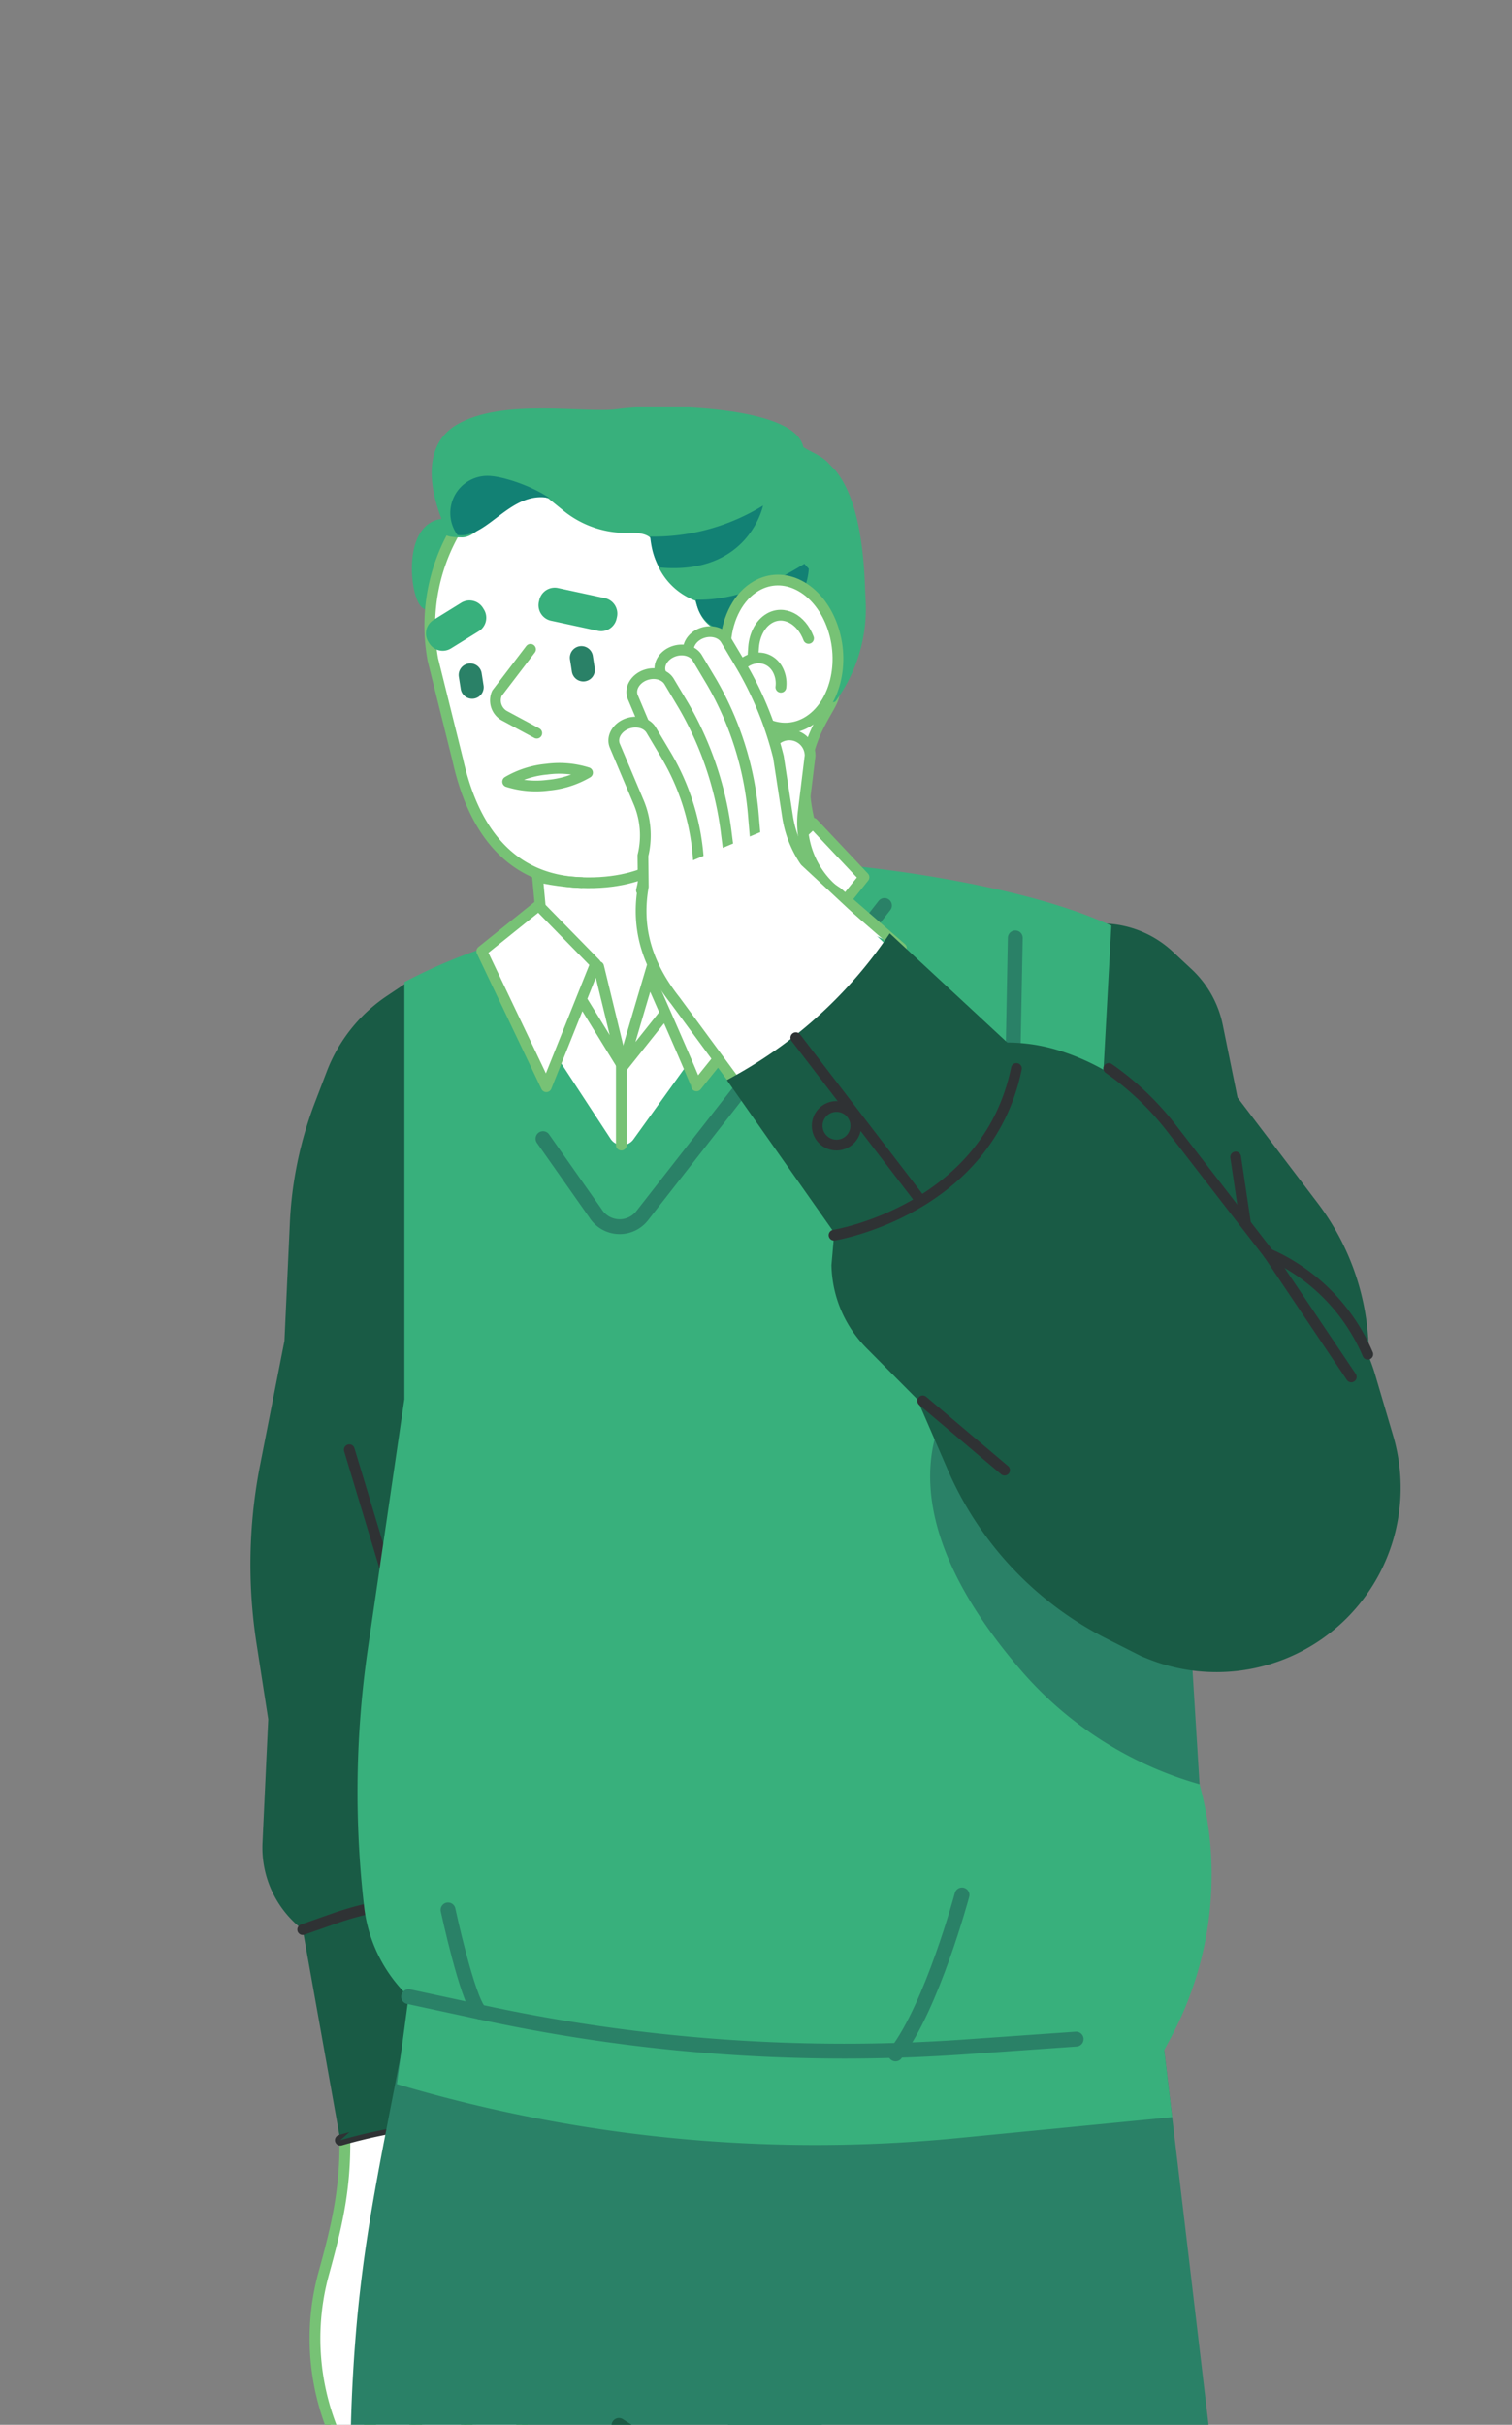 <svg xmlns="http://www.w3.org/2000/svg" xmlns:xlink="http://www.w3.org/1999/xlink" width="448" height="718" viewBox="0 0 448 718">
  <rect x="0" y="0" width="448" height="718" fill="#808080" stroke="none"/>
  <defs>
    <clipPath id="clip-path">
      <rect id="Rettangolo_12" data-name="Rettangolo 12" width="360.799" height="1136.426" fill="none"/>
    </clipPath>
    <clipPath id="clip-MouthWash_new">
      <rect width="448" height="718"/>
    </clipPath>
  </defs>
  <g id="MouthWash_new" clip-path="url(#clip-MouthWash_new)">
    <g id="Raggruppa_38" data-name="Raggruppa 38" transform="translate(74.201 120.618)">
      <g id="Raggruppa_37" data-name="Raggruppa 37" transform="translate(0 -0.002)" clip-path="url(#clip-path)">
        <path id="Tracciato_322" data-name="Tracciato 322" d="M335.253,1229.62l-4.985-28.612-27.757-1.8-5.111.339-5.229-.339-27.129,1.8,3.471,19.916-17.767-2.237s7.224,45.055,7.563,53.624l.2,6.509a11.648,11.648,0,0,0,.172,4.716,15.182,15.182,0,0,0,14.212,11.3h38.688l-7.88-16.02H364.89l14.6-7.353c-43.133-9.045-42.389-31.267-44.232-41.847" transform="translate(-33.231 -158.926)" fill="#195b45"/>
        <path id="Tracciato_323" data-name="Tracciato 323" d="M169.291,784.179l52.5,357.445H360.137L289.932,548.5l-135.806.973" transform="translate(-20.426 -72.689)" fill="#2a8167"/>
        <path id="Tracciato_324" data-name="Tracciato 324" d="M83.427,666.645,77.884,649.16l3.469-32.913s3.387-30.538.108-40.562l1.121-52.708L26.238,534.743l4.53,42.578c.815,18.056-2,29.563-6.253,44.984a72.682,72.682,0,0,0,8.778,57.649l9.88,15.843c2.724,4.368,7.243,9.058,12.567,7.334a28.411,28.411,0,0,0,11.485-8.1l13.317-15.608a12.971,12.971,0,0,0,2.884-12.773" transform="translate(-2.916 -69.307)" fill="#fff"/>
        <path id="Tracciato_325" data-name="Tracciato 325" d="M83.427,666.645,77.884,649.16l3.469-32.913s3.387-30.538.108-40.562l1.121-52.708L26.238,534.743l4.53,42.578c.815,18.056-2,29.563-6.253,44.984a72.682,72.682,0,0,0,8.778,57.649l9.88,15.843c2.724,4.368,7.243,9.058,12.567,7.334a28.411,28.411,0,0,0,11.485-8.1l13.317-15.608A12.971,12.971,0,0,0,83.427,666.645Z" transform="translate(-2.916 -69.307)" fill="none" stroke="#77c275" stroke-linecap="round" stroke-linejoin="round" stroke-width="3.187"/>
        <path id="Tracciato_326" data-name="Tracciato 326" d="M26.442,489.545,15.491,475.58a30.58,30.58,0,0,1-11.916-25.67l1.705-36.6-3.474-22.4a152.873,152.873,0,0,1,1.06-52.9l7.219-36.752,1.6-34.97a114.415,114.415,0,0,1,7.445-35.674l3.512-9.17a47.154,47.154,0,0,1,17.776-22.3l5.552-3.722a47.151,47.151,0,0,1,24.195-7.943L93.362,333.566l5.628,145.3Z" transform="translate(0 -24.844)" fill="#195b45"/>
        <line id="Linea_34" data-name="Linea 34" x2="10.464" y2="34.689" transform="translate(29.297 308.658)" fill="#195b45"/>
        <line id="Linea_35" data-name="Linea 35" x2="10.464" y2="34.689" transform="translate(29.297 308.658)" fill="none" stroke="#2f3234" stroke-linecap="round" stroke-linejoin="round" stroke-width="3.187"/>
        <path id="Tracciato_327" data-name="Tracciato 327" d="M17.858,518.279l9.232-3.242a95.062,95.062,0,0,1,57.376-1.776l15.274,4.323L98.3,576.807A155.573,155.573,0,0,0,29,580.649" transform="translate(-2.367 -67.543)" fill="#195b45"/>
        <path id="Tracciato_328" data-name="Tracciato 328" d="M17.858,518.279l9.232-3.242a95.062,95.062,0,0,1,57.376-1.776l15.274,4.323L98.3,576.807A155.573,155.573,0,0,0,29,580.649" transform="translate(-2.367 -67.543)" fill="none" stroke="#2f3234" stroke-linecap="round" stroke-linejoin="round" stroke-width="3.187"/>
        <path id="Tracciato_329" data-name="Tracciato 329" d="M101.442,518.794,100,578.017a155.572,155.572,0,0,0-69.3,3.842" transform="translate(-4.069 -68.753)" fill="#195b45"/>
        <line id="Linea_36" data-name="Linea 36" x1="9.117" y1="62.959" transform="translate(42.801 444.571)" fill="none" stroke="#195b45" stroke-linecap="round" stroke-linejoin="round" stroke-width="3.187"/>
        <path id="Tracciato_330" data-name="Tracciato 330" d="M50.605,547.042a6.055,6.055,0,1,1-8.562.111A6.055,6.055,0,0,1,50.605,547.042Z" transform="translate(-5.344 -72.268)" fill="none" stroke="#195b45" stroke-linecap="round" stroke-linejoin="round" stroke-width="3.187"/>
        <path id="Tracciato_331" data-name="Tracciato 331" d="M40.6,688.065l20.255,34.662a5.35,5.35,0,0,0,3.407,2.511l2.8.65a5.348,5.348,0,0,0,5.924-7.738l-18.593-30.8" transform="translate(-5.38 -91.091)" fill="#fff"/>
        <path id="Tracciato_332" data-name="Tracciato 332" d="M40.6,688.065l20.255,34.662a5.35,5.35,0,0,0,3.407,2.511l2.8.65a5.348,5.348,0,0,0,5.924-7.738l-18.593-30.8" transform="translate(-5.38 -91.091)" fill="none" stroke="#77c275" stroke-linecap="round" stroke-linejoin="round" stroke-width="3.187"/>
        <path id="Tracciato_333" data-name="Tracciato 333" d="M54.286,683.621l20.255,34.662a5.35,5.35,0,0,0,3.407,2.511l2.8.65a5.348,5.348,0,0,0,5.924-7.738L66.33,675.784" transform="translate(-7.194 -89.558)" fill="#fff"/>
        <path id="Tracciato_334" data-name="Tracciato 334" d="M54.286,683.621l20.255,34.662a5.35,5.35,0,0,0,3.407,2.511l2.8.65a5.348,5.348,0,0,0,5.924-7.738L66.33,675.784" transform="translate(-7.194 -89.558)" fill="none" stroke="#77c275" stroke-linecap="round" stroke-linejoin="round" stroke-width="3.187"/>
        <path id="Tracciato_335" data-name="Tracciato 335" d="M69.318,676.366l14.188,33.076a5.351,5.351,0,0,0,2.861,3.121l2.618,1.175a5.349,5.349,0,0,0,7.3-6.452L83.631,666.158" transform="translate(-9.187 -88.282)" fill="#fff"/>
        <path id="Tracciato_336" data-name="Tracciato 336" d="M69.318,676.366l14.188,33.076a5.351,5.351,0,0,0,2.861,3.121l2.618,1.175a5.349,5.349,0,0,0,7.3-6.452L83.631,666.158" transform="translate(-9.187 -88.282)" fill="none" stroke="#77c275" stroke-linecap="round" stroke-linejoin="round" stroke-width="3.187"/>
        <path id="Tracciato_337" data-name="Tracciato 337" d="M58.225,1207.277l-2.209-17.4,9.191,29.3c-5.145,22.262,6.1,50.1-36.887,54.235l-13.169.612a10.586,10.586,0,0,0-9.355,6.125,10.036,10.036,0,0,0,9.236,13.965H155.2a14.448,14.448,0,0,0,14.162-11.59l-7.915-75.248Z" transform="translate(-0.661 -157.689)" fill="#195b45"/>
        <path id="Tracciato_338" data-name="Tracciato 338" d="M173.271,634.637l3.655-88.861-123.6-6.905L50.108,554.01c-7.244,37.569-11.425,56.62-13.961,83.406a480.849,480.849,0,0,0-1.594,63.652l16.7,438.1H181.665Z" transform="translate(-4.527 -71.413)" fill="#2a8167"/>
        <path id="Tracciato_339" data-name="Tracciato 339" d="M281.269,178.385l8.355-2.218a31.055,31.055,0,0,1,20.951,8.353l5.563,5.194a31.059,31.059,0,0,1,9.241,16.511l4.371,21.486,23.712,31.2a74.409,74.409,0,0,1,15.154,43.374L369,319.463l-87.571-13.026Z" transform="translate(-37.276 -23.345)" fill="#195b45"/>
        <path id="Tracciato_340" data-name="Tracciato 340" d="M97.094,149.891l2.216,23.881,5.054,68.614s59.763-.828,60.256-1.813S146.4,155.307,146.4,155.307Z" transform="translate(-12.868 -19.863)" fill="#fff"/>
        <path id="Tracciato_341" data-name="Tracciato 341" d="M97.094,149.891l2.216,23.881,5.054,68.614s59.763-.828,60.256-1.813S146.4,155.307,146.4,155.307Z" transform="translate(-12.868 -19.863)" fill="none" stroke="#77c275" stroke-linecap="round" stroke-linejoin="round" stroke-width="3.187"/>
        <path id="Tracciato_342" data-name="Tracciato 342" d="M86.681,199.18l.523.861,24.36,37.211a4.112,4.112,0,0,0,6.708.243l58.737-81.645c23.432,1.934,58.419,7.717,80.022,17l2.9,1.247-5.84,107.312,26.589,59.579L275.415,391.7l10.043,34.454a102.478,102.478,0,0,1-8.376,78.175c-.566,1.027-1.062,1.957-1.469,2.763l2.348,19.84-63.507,6.195a434.936,434.936,0,0,1-166.2-15.987l3.465-25.894A43.671,43.671,0,0,1,38.55,464.728l-.022-.183a295.041,295.041,0,0,1,1.159-76.589c4.74-32.395,10.774-73.629,10.774-73.629V190.846a157.106,157.106,0,0,1,28.272-11.59l2.039-.612" transform="translate(-4.848 -20.653)" fill="#38b07c"/>
        <line id="Linea_37" data-name="Linea 37" x1="0.592" y2="30.785" transform="translate(226.034 157.098)" fill="#38b07c"/>
        <line id="Linea_38" data-name="Linea 38" x1="0.592" y2="30.785" transform="translate(226.034 157.098)" fill="none" stroke="#2a8167" stroke-linecap="round" stroke-linejoin="round" stroke-width="4.398"/>
        <path id="Tracciato_343" data-name="Tracciato 343" d="M99.932,239.076l15.512,22.052a8.467,8.467,0,0,0,13.875.764L201.1,170.041" transform="translate(-13.244 -22.533)" fill="none" stroke="#2a8167" stroke-linecap="round" stroke-linejoin="round" stroke-width="4.398"/>
        <path id="Tracciato_344" data-name="Tracciato 344" d="M276.871,289.377l-1.933-21.859-56.4-51.544a86.182,86.182,0,0,1-10.078,12.007c3.692,21.633,12.61,54.881,34.162,85.682,0,0-38.223,29.278,13.533,89.186a109.2,109.2,0,0,0,52.695,33.488l-5.395-87.381Z" transform="translate(-27.627 -28.621)" fill="#2a8167"/>
        <path id="Tracciato_345" data-name="Tracciato 345" d="M389.933,1304.822H312.7c-6,0-10.868-5.282-10.868-11.8,0-5.793,3.874-10.728,9.143-11.647l19.158-3.342a123.126,123.126,0,0,1,42.367,0l19.158,3.342c5.268.92,9.143,5.854,9.143,11.647,0,6.515-4.866,11.8-10.868,11.8" transform="translate(-40.001 -169.129)" fill="#195b45"/>
        <path id="Tracciato_346" data-name="Tracciato 346" d="M192.372,985.212c-1.193-9.752-41.991-280.59-41.991-280.59l-24.509-15.756" transform="translate(-16.681 -91.292)" fill="#2a8167"/>
        <path id="Tracciato_347" data-name="Tracciato 347" d="M192.372,985.212c-1.193-9.752-41.991-280.59-41.991-280.59l-24.509-15.756" transform="translate(-16.681 -91.292)" fill="none" stroke="#195b45" stroke-linecap="round" stroke-linejoin="round" stroke-width="4.398"/>
        <path id="Tracciato_348" data-name="Tracciato 348" d="M69.917,44.943a12.139,12.139,0,0,0-5.01,5.679c-1.967,4.708-2.4,11.793-4.416,12.868-3.693,1.97-7.94-27.573,7.97-23.142" transform="translate(-7.562 -5.285)" fill="#38b07c"/>
        <path id="Tracciato_349" data-name="Tracciato 349" d="M69.917,44.943a12.139,12.139,0,0,0-5.01,5.679c-1.967,4.708-2.4,11.793-4.416,12.868-3.693,1.97-7.94-27.573,7.97-23.142" transform="translate(-7.562 -5.285)" fill="none" stroke="#38b07c" stroke-linecap="round" stroke-linejoin="round" stroke-width="3.299"/>
        <path id="Tracciato_350" data-name="Tracciato 350" d="M170.319,133.226l3.749-8.617c-6.377-23.266,6.651-34,6.978-38.86l4.361-12.6-4.125-2.229,3.386,1.465c1.1-6.375,2.712-14.41,1.384-21.393C181.84,28.857,168.726,10.975,146.613,6.62a55.594,55.594,0,0,0-21.954.08,55.494,55.494,0,0,0-19.77,4.167A55.814,55.814,0,0,0,62.1,74.979l-.006,0,.039.217c.01.056.02.114.029.169l7.4,29.793c4.35,19.592,14.761,35.577,36.65,36.3" transform="translate(-8.119 -0.736)" fill="#fff"/>
        <path id="Tracciato_351" data-name="Tracciato 351" d="M170.319,133.226l3.749-8.617c-6.377-23.266,6.651-34,6.978-38.86l4.361-12.6-4.125-2.229,3.386,1.465c1.1-6.375,2.712-14.41,1.384-21.393C181.84,28.857,168.726,10.975,146.613,6.62a55.594,55.594,0,0,0-21.954.08,55.494,55.494,0,0,0-19.77,4.167A55.814,55.814,0,0,0,62.1,74.979l-.006,0,.039.217c.01.056.02.114.029.169l7.4,29.793c4.35,19.592,14.761,35.577,36.65,36.3" transform="translate(-8.119 -0.736)" fill="none" stroke="#77c275" stroke-linecap="round" stroke-linejoin="round" stroke-width="3.187"/>
        <path id="Tracciato_352" data-name="Tracciato 352" d="M101.5,183.167c.188.493,22.273,36.3,22.273,36.3-.123-.739-7.145-29.585-7.145-29.585Z" transform="translate(-13.452 -24.273)" fill="#fff"/>
        <path id="Tracciato_353" data-name="Tracciato 353" d="M101.5,183.167c.188.493,22.273,36.3,22.273,36.3-.123-.739-7.145-29.585-7.145-29.585Z" transform="translate(-13.452 -24.273)" fill="none" stroke="#77c275" stroke-linecap="round" stroke-linejoin="round" stroke-width="3.187"/>
        <path id="Tracciato_354" data-name="Tracciato 354" d="M149.023,192.471c-.188.493-21.846,27.613-21.846,27.613.123-.738,9.474-32.278,9.474-32.278Z" transform="translate(-16.854 -24.888)" fill="#fff"/>
        <path id="Tracciato_355" data-name="Tracciato 355" d="M149.023,192.471c-.188.493-21.846,27.613-21.846,27.613.123-.738,9.474-32.278,9.474-32.278Z" transform="translate(-16.854 -24.888)" fill="none" stroke="#77c275" stroke-linecap="round" stroke-linejoin="round" stroke-width="3.187"/>
        <path id="Tracciato_356" data-name="Tracciato 356" d="M184.771,141.944l15.092,16-49.626,61.794c.092-.621-13.893-32.207-13.893-32.207Z" transform="translate(-18.069 -18.81)" fill="#fff"/>
        <path id="Tracciato_357" data-name="Tracciato 357" d="M184.771,141.944l15.092,16-49.626,61.794c.092-.621-13.893-32.207-13.893-32.207Z" transform="translate(-18.069 -18.81)" fill="none" stroke="#77c275" stroke-linecap="round" stroke-linejoin="round" stroke-width="3.187"/>
        <path id="Tracciato_358" data-name="Tracciato 358" d="M98.957,11.466c-4.285-4.432-5.406,8.086-11.824,9.184-10.463,1.79-18.888,2.164-17.049,12.918,0,0-8.17,4.142,1.047,4.164,6.527.624,11.785-16.688,26.516-11.424l4.336,3.515a28.4,28.4,0,0,0,19,6.581c4.022-.18,7.772.8,7.949,3.708a18.8,18.8,0,0,0,12.63,16.625l.918,2.762a10.967,10.967,0,0,0,.641,1.536c3.21,6.3,12.034,7.015,16.8,1.792l3.248-3.553,4.295,20.388,14.024,6.884.95-1.417a45.176,45.176,0,0,0,7.6-27.27l-.163-3.335c-.348-10.787-1.757-26.878-8.779-35.075l-1.58-1.63c-2.112-2.467-5.336-3.226-8.477-5.485C157.272,2.433,137.078.282,120.689,4.64Z" transform="translate(-8.845 -0.329)" fill="#38b07c"/>
        <path id="Tracciato_359" data-name="Tracciato 359" d="M98.957,11.466c-4.285-4.432-5.406,8.086-11.824,9.184-10.463,1.79-18.888,2.164-17.049,12.918,0,0-8.17,4.142,1.047,4.164,6.527.624,11.785-16.688,26.516-11.424l4.336,3.515a28.4,28.4,0,0,0,19,6.581c4.022-.18,7.772.8,7.949,3.708a18.8,18.8,0,0,0,12.63,16.625l.918,2.762a10.967,10.967,0,0,0,.641,1.536c3.21,6.3,12.034,7.015,16.8,1.792l3.248-3.553,4.295,20.388,14.024,6.884.95-1.417a45.176,45.176,0,0,0,7.6-27.27l-.163-3.335c-.348-10.787-1.757-26.878-8.779-35.075l-1.58-1.63c-2.112-2.467-5.336-3.226-8.477-5.485C157.272,2.433,137.078.282,120.689,4.64Z" transform="translate(-8.845 -0.329)" fill="none" stroke="#38b07c" stroke-linecap="round" stroke-linejoin="round" stroke-width="2.199"/>
        <path id="Tracciato_360" data-name="Tracciato 360" d="M152.161,64.046h0c11.787.194,22.1-4.466,32.136-10.649l1.3,1.466s-.3,20.26-26.644,17.921a10.307,10.307,0,0,1-6.793-8.738" transform="translate(-20.165 -7.075)" fill="#128174"/>
        <path id="Tracciato_361" data-name="Tracciato 361" d="M162.32,77.071c.6-7.023,3.815-13.3,9.015-16.332,8.211-4.781,18.255.359,22.435,11.479s.913,24.011-7.3,28.792c-6.158,3.585-13.347,1.591-18.321-4.322" transform="translate(-21.512 -7.811)" fill="#fff"/>
        <path id="Tracciato_362" data-name="Tracciato 362" d="M162.32,77.071c.6-7.023,3.815-13.3,9.015-16.332,8.211-4.781,18.255.359,22.435,11.479s.913,24.011-7.3,28.792c-6.158,3.585-13.347,1.591-18.321-4.322" transform="translate(-21.512 -7.811)" fill="none" stroke="#77c275" stroke-linecap="round" stroke-linejoin="round" stroke-width="3.187"/>
        <path id="Tracciato_363" data-name="Tracciato 363" d="M188.115,77.819c-2.163-5.758-7.365-8.419-11.616-5.944-2.692,1.568-4.358,4.82-4.668,8.456l-.21,3.157" transform="translate(-22.744 -9.401)" fill="#fff"/>
        <path id="Tracciato_364" data-name="Tracciato 364" d="M188.115,77.819c-2.163-5.758-7.365-8.419-11.616-5.944-2.692,1.568-4.358,4.82-4.668,8.456l-.21,3.157" transform="translate(-22.744 -9.401)" fill="none" stroke="#77c275" stroke-linecap="round" stroke-linejoin="round" stroke-width="3.187"/>
        <path id="Tracciato_365" data-name="Tracciato 365" d="M179.424,94.214a8.656,8.656,0,0,0-1.153-5.58c-2.255-3.617-6.878-4.138-10.326-1.163" transform="translate(-22.257 -11.335)" fill="#fff"/>
        <path id="Tracciato_366" data-name="Tracciato 366" d="M179.424,94.214a8.656,8.656,0,0,0-1.153-5.58c-2.255-3.617-6.878-4.138-10.326-1.163" transform="translate(-22.257 -11.335)" fill="none" stroke="#77c275" stroke-linecap="round" stroke-linejoin="round" stroke-width="3.187"/>
        <path id="Tracciato_367" data-name="Tracciato 367" d="M94.077,82.6,84.142,95.609A5.2,5.2,0,0,0,86.23,102.2l9.7,5.22" transform="translate(-11.091 -10.945)" fill="#fff"/>
        <path id="Tracciato_368" data-name="Tracciato 368" d="M94.077,82.6,84.142,95.609A5.2,5.2,0,0,0,86.23,102.2l9.7,5.22" transform="translate(-11.091 -10.945)" fill="none" stroke="#77c275" stroke-linecap="round" stroke-linejoin="round" stroke-width="3.187"/>
        <path id="Tracciato_369" data-name="Tracciato 369" d="M117.971,66.52,104.11,63.533a3.04,3.04,0,0,0-3.625,2.311l-.113.507a3.043,3.043,0,0,0,2.313,3.625l13.86,2.988a3.042,3.042,0,0,0,3.626-2.314l.112-.506a3.04,3.04,0,0,0-2.312-3.625" transform="translate(-13.292 -8.409)" fill="#38b07c"/>
        <path id="Tracciato_370" data-name="Tracciato 370" d="M117.971,66.52,104.11,63.533a3.04,3.04,0,0,0-3.625,2.311l-.113.507a3.043,3.043,0,0,0,2.313,3.625l13.86,2.988a3.042,3.042,0,0,0,3.626-2.314l.112-.506A3.04,3.04,0,0,0,117.971,66.52Z" transform="translate(-13.292 -8.409)" fill="none" stroke="#38b07c" stroke-linecap="round" stroke-linejoin="round" stroke-width="3.299"/>
        <path id="Tracciato_371" data-name="Tracciato 371" d="M74.984,73.878l-8.211,5.083a3.04,3.04,0,0,1-4.186-.985l-.273-.441A3.041,3.041,0,0,1,63.3,73.35l8.211-5.083a3.04,3.04,0,0,1,4.186.985l.273.442a3.04,3.04,0,0,1-.985,4.186" transform="translate(-8.198 -8.985)" fill="#38b07c"/>
        <path id="Tracciato_372" data-name="Tracciato 372" d="M74.984,73.878l-8.211,5.083a3.04,3.04,0,0,1-4.186-.985l-.273-.441A3.041,3.041,0,0,1,63.3,73.35l8.211-5.083a3.04,3.04,0,0,1,4.186.985l.273.442A3.04,3.04,0,0,1,74.984,73.878Z" transform="translate(-8.198 -8.985)" fill="none" stroke="#38b07c" stroke-linecap="round" stroke-linejoin="round" stroke-width="3.299"/>
        <path id="Tracciato_373" data-name="Tracciato 373" d="M137.049,154.23s-10.888,10.75-37.117,5.577" transform="translate(-13.244 -20.438)" fill="none" stroke="#77c275" stroke-linecap="round" stroke-linejoin="round" stroke-width="3.187"/>
        <path id="Tracciato_374" data-name="Tracciato 374" d="M197.35,234.054l28.23,20.352c-.287-.384-.788-53.772-.989-51.864" transform="translate(-26.154 -26.834)" fill="none" stroke="#128174" stroke-linecap="round" stroke-linejoin="round" stroke-width="3.187"/>
        <path id="Tracciato_375" data-name="Tracciato 375" d="M68.032,35.895S57.184,14.779,70.232,6.9s37.586-3.2,47-4.518c14.044-1.97,50.988-.406,53.42,9.837.4,1.694-17.352,5.045-17.352,5.045l-43.209,1.641-19.16-1.723L68.37,36.879" transform="translate(-8.455 -0.217)" fill="#38b07c"/>
        <path id="Tracciato_376" data-name="Tracciato 376" d="M68.032,35.895S57.184,14.779,70.232,6.9s37.586-3.2,47-4.518c14.044-1.97,50.988-.406,53.42,9.837.4,1.694-17.352,5.045-17.352,5.045l-43.209,1.641-19.16-1.723L68.37,36.879" transform="translate(-8.455 -0.217)" fill="none" stroke="#38b07c" stroke-linecap="round" stroke-linejoin="round" stroke-width="3.299"/>
        <path id="Tracciato_377" data-name="Tracciato 377" d="M97.66,29.97c-5.244-3.609-14.029-6.585-18.344-6.585a11,11,0,0,0-8.9,17.524c8.9,1.232,15.563-13.295,27.241-10.939" transform="translate(-9.048 -3.097)" fill="#128174"/>
        <path id="Tracciato_378" data-name="Tracciato 378" d="M176.195,122.039c-.112-6.15-4.122-10.4-8.957-9.489-3.061.576-5.72,3.083-7.23,6.406l-1.254,2.9" transform="translate(-21.039 -14.898)" fill="#fff"/>
        <path id="Tracciato_379" data-name="Tracciato 379" d="M176.195,122.039c-.112-6.15-4.122-10.4-8.957-9.489-3.061.576-5.72,3.083-7.23,6.406l-1.254,2.9" transform="translate(-21.039 -14.898)" fill="none" stroke="#77c275" stroke-linecap="round" stroke-linejoin="round" stroke-width="3.187"/>
        <path id="Tracciato_380" data-name="Tracciato 380" d="M163.059,134.4a8.653,8.653,0,0,0,.782-5.645c-.914-4.163-5.1-6.2-9.34-4.552" transform="translate(-20.476 -16.383)" fill="#fff"/>
        <path id="Tracciato_381" data-name="Tracciato 381" d="M163.059,134.4a8.653,8.653,0,0,0,.782-5.645c-.914-4.163-5.1-6.2-9.34-4.552" transform="translate(-20.476 -16.383)" fill="none" stroke="#77c275" stroke-linecap="round" stroke-linejoin="round" stroke-width="3.187"/>
        <line id="Linea_39" data-name="Linea 39" x2="15.488" y2="2.734" transform="translate(159.283 166.628)" fill="#fff"/>
        <line id="Linea_40" data-name="Linea 40" x2="15.488" y2="2.734" transform="translate(159.283 166.628)" fill="none" stroke="#38b07c" stroke-linecap="round" stroke-linejoin="round" stroke-width="3.187"/>
        <path id="Tracciato_382" data-name="Tracciato 382" d="M170.366,164.8l5.779-47.591a6.151,6.151,0,0,1,12.257.763l-2.039,16.655a26.313,26.313,0,0,0,9.377,23.5" transform="translate(-22.578 -14.814)" fill="#fff"/>
        <path id="Tracciato_383" data-name="Tracciato 383" d="M170.366,164.8l5.779-47.591a6.151,6.151,0,0,1,12.257.763l-2.039,16.655a26.313,26.313,0,0,0,9.377,23.5" transform="translate(-22.578 -14.814)" fill="none" stroke="#77c275" stroke-linecap="round" stroke-linejoin="round" stroke-width="3.187"/>
        <path id="Tracciato_384" data-name="Tracciato 384" d="M152.432,140.731l5.77-24.665a25.292,25.292,0,0,0-1.234-15.715l-7.092-16.8c-1.084-2.57.738-5.62,3.977-6.656,2.716-.868,5.571-.026,6.778,2l4.216,7.074a102.046,102.046,0,0,1,11.42,27.691l2.7,17.638a32.317,32.317,0,0,0,14.711,22.442L212.7,170.281" transform="translate(-19.821 -10.144)" fill="#fff"/>
        <path id="Tracciato_385" data-name="Tracciato 385" d="M152.432,140.731l5.77-24.665a25.292,25.292,0,0,0-1.234-15.715l-7.092-16.8c-1.084-2.57.738-5.62,3.977-6.656,2.716-.868,5.571-.026,6.778,2l4.216,7.074a102.046,102.046,0,0,1,11.42,27.691l2.7,17.638a32.317,32.317,0,0,0,14.711,22.442L212.7,170.281" transform="translate(-19.821 -10.144)" fill="none" stroke="#77c275" stroke-linecap="round" stroke-linejoin="round" stroke-width="3.187"/>
        <path id="Tracciato_386" data-name="Tracciato 386" d="M142.722,147l5.77-24.665a25.292,25.292,0,0,0-1.234-15.715l-7.092-16.8c-1.084-2.57.738-5.62,3.977-6.656,2.716-.868,5.571-.026,6.778,2l4.216,7.074c.052.087.1.173.155.261a94.06,94.06,0,0,1,12.336,40.054l1.181,13.919" transform="translate(-18.534 -10.975)" fill="#fff"/>
        <path id="Tracciato_387" data-name="Tracciato 387" d="M142.722,147l5.77-24.665a25.292,25.292,0,0,0-1.234-15.715l-7.092-16.8c-1.084-2.57.738-5.62,3.977-6.656,2.716-.868,5.571-.026,6.778,2l4.216,7.074c.052.087.1.173.155.261a94.06,94.06,0,0,1,12.336,40.054l1.181,13.919" transform="translate(-18.534 -10.975)" fill="none" stroke="#77c275" stroke-linecap="round" stroke-linejoin="round" stroke-width="3.187"/>
        <path id="Tracciato_388" data-name="Tracciato 388" d="M133.132,155.061,138.9,130.4a25.286,25.286,0,0,0-1.234-15.715l-7.092-16.8c-1.084-2.57.738-5.62,3.978-6.656,2.715-.868,5.571-.026,6.777,2l4.216,7.074c.052.087.1.173.155.261a99.4,99.4,0,0,1,12.632,38.1L159.8,150.08" transform="translate(-17.263 -12.043)" fill="#fff"/>
        <path id="Tracciato_389" data-name="Tracciato 389" d="M133.132,155.061,138.9,130.4a25.286,25.286,0,0,0-1.234-15.715l-7.092-16.8c-1.084-2.57.738-5.62,3.978-6.656,2.715-.868,5.571-.026,6.777,2l4.216,7.074c.052.087.1.173.155.261a99.4,99.4,0,0,1,12.632,38.1L159.8,150.08" transform="translate(-17.263 -12.043)" fill="none" stroke="#77c275" stroke-linecap="round" stroke-linejoin="round" stroke-width="3.187"/>
        <path id="Tracciato_390" data-name="Tracciato 390" d="M148.591,163.123l.248-2.075a69.789,69.789,0,0,0-9.293-43.925l-.154-.26-4.216-7.074c-1.208-2.026-4.062-2.868-6.778-2-3.239,1.036-5.062,4.086-3.977,6.655l7.092,16.8a25.3,25.3,0,0,1,1.234,15.716l.1,9.226c-.039.211-.083.471-.131.776-1.806,11.53,1.116,22.18,9.606,32.932l27.619,37.5" transform="translate(-16.447 -14.238)" fill="#fff"/>
        <path id="Tracciato_391" data-name="Tracciato 391" d="M148.591,163.123l.248-2.075a69.789,69.789,0,0,0-9.293-43.925l-.154-.26-4.216-7.074c-1.208-2.026-4.062-2.868-6.778-2-3.239,1.036-5.062,4.086-3.977,6.655l7.092,16.8a25.3,25.3,0,0,1,1.234,15.716l.1,9.226c-.039.211-.083.471-.131.776-1.806,11.53,1.116,22.18,9.606,32.932l27.619,37.5" transform="translate(-16.447 -14.238)" fill="none" stroke="#77c275" stroke-linecap="round" stroke-linejoin="round" stroke-width="3.187"/>
        <path id="Tracciato_392" data-name="Tracciato 392" d="M209.443,180.439c0-.985-38.076-35.968-38.076-35.968L144.79,155.58s1.075,13.657,1.332,14.68,22.726,59.715,22.726,59.715l22.4-1.762Z" transform="translate(-19.189 -19.145)" fill="#fff"/>
        <circle id="Ellisse_4" data-name="Ellisse 4" cx="5.58" cy="5.58" r="5.58" transform="translate(177.933 204.485)" fill="none" stroke="#128174" stroke-linecap="round" stroke-linejoin="round" stroke-width="3.187"/>
        <path id="Tracciato_393" data-name="Tracciato 393" d="M136.542,42.71h0a61.754,61.754,0,0,0,33.419-9.172l.018-.011s-4.186,20.683-30.528,18.344c0,0-2.249-2.32-2.909-9.161" transform="translate(-18.096 -4.442)" fill="#128174"/>
        <path id="Tracciato_394" data-name="Tracciato 394" d="M87.862,127.179a27.879,27.879,0,0,0,12.1,1.031,27.878,27.878,0,0,0,11.565-3.7,27.866,27.866,0,0,0-12.1-1.031,27.878,27.878,0,0,0-11.565,3.7" transform="translate(-11.644 -16.333)" fill="#fff"/>
        <path id="Tracciato_395" data-name="Tracciato 395" d="M87.862,127.179a27.879,27.879,0,0,0,12.1,1.031,27.878,27.878,0,0,0,11.565-3.7,27.866,27.866,0,0,0-12.1-1.031A27.878,27.878,0,0,0,87.862,127.179Z" transform="translate(-11.644 -16.333)" fill="none" stroke="#77c275" stroke-linecap="round" stroke-linejoin="round" stroke-width="3.187"/>
        <path id="Tracciato_396" data-name="Tracciato 396" d="M95.869,170.041l-16.86,13.54,19.135,40.13,14.6-36.437Z" transform="translate(-10.471 -22.533)" fill="#fff"/>
        <path id="Tracciato_397" data-name="Tracciato 397" d="M95.869,170.041l-16.86,13.54,19.135,40.13,14.6-36.437Z" transform="translate(-10.471 -22.533)" fill="none" stroke="#77c275" stroke-linecap="round" stroke-linejoin="round" stroke-width="3.187"/>
        <line id="Linea_41" data-name="Linea 41" y2="23.999" transform="translate(109.899 194.448)" fill="#fff"/>
        <line id="Linea_42" data-name="Linea 42" y2="23.999" transform="translate(109.899 194.448)" fill="none" stroke="#77c275" stroke-linecap="round" stroke-linejoin="round" stroke-width="3.187"/>
        <path id="Tracciato_398" data-name="Tracciato 398" d="M54.034,542.49l22.214,4.775A509.039,509.039,0,0,0,218.81,557.383l33-2.314" transform="translate(-7.161 -71.893)" fill="#38b07c"/>
        <path id="Tracciato_399" data-name="Tracciato 399" d="M54.034,542.49l22.214,4.775A509.039,509.039,0,0,0,218.81,557.383l33-2.314" transform="translate(-7.161 -71.893)" fill="none" stroke="#2a8167" stroke-linecap="round" stroke-linejoin="round" stroke-width="4.398"/>
        <path id="Tracciato_400" data-name="Tracciato 400" d="M67.5,512.877s5.643,26.286,9.373,30.212" transform="translate(-8.945 -67.968)" fill="#38b07c"/>
        <path id="Tracciato_401" data-name="Tracciato 401" d="M67.5,512.877s5.643,26.286,9.373,30.212" transform="translate(-8.945 -67.968)" fill="none" stroke="#2a8167" stroke-linecap="round" stroke-linejoin="round" stroke-width="4.398"/>
        <path id="Tracciato_402" data-name="Tracciato 402" d="M210.986,179.548a132.822,132.822,0,0,1-45.854,42.122l-2.4,1.332,34.836,49.484,8.273-4.106a89.73,89.73,0,0,0,39-37.621l7.139-13.174Z" transform="translate(-21.566 -23.793)" fill="#195b45"/>
        <path id="Tracciato_403" data-name="Tracciato 403" d="M201.934,261.668l-2.216,6.524-1.256,14.524a35.9,35.9,0,0,0,10.423,24.625l14.96,15.065,9.082,20.936a101.225,101.225,0,0,0,47.181,50.047l10.208,5.163,1.886.757a54.574,54.574,0,0,0,72.678-66.1l-5.3-17.959a56.694,56.694,0,0,0-31.592-35.854L299.5,242.552a68.2,68.2,0,0,0-33.48-23.342,51.912,51.912,0,0,0-20.29-2.183l-41.5,3.773Z" transform="translate(-26.302 -28.732)" fill="#195b45"/>
        <path id="Tracciato_404" data-name="Tracciato 404" d="M377.162,318.676a56.692,56.692,0,0,0-29.389-29.721" transform="translate(-46.089 -38.293)" fill="#195b45"/>
        <path id="Tracciato_405" data-name="Tracciato 405" d="M377.162,318.676a56.692,56.692,0,0,0-29.389-29.721" transform="translate(-46.089 -38.293)" fill="none" stroke="#2f3234" stroke-linecap="round" stroke-linejoin="round" stroke-width="3.187"/>
        <path id="Tracciato_406" data-name="Tracciato 406" d="M340.536,280.567l-28.482-36.842a84.706,84.706,0,0,0-18.888-18.062" transform="translate(-38.852 -29.905)" fill="#195b45"/>
        <path id="Tracciato_407" data-name="Tracciato 407" d="M340.536,280.567l-28.482-36.842a84.706,84.706,0,0,0-18.888-18.062" transform="translate(-38.852 -29.905)" fill="none" stroke="#2f3234" stroke-linecap="round" stroke-linejoin="round" stroke-width="3.187"/>
        <path id="Tracciato_408" data-name="Tracciato 408" d="M199.346,275.029s45.42-7.386,54.037-49.362" transform="translate(-26.419 -29.905)" fill="#195b45"/>
        <path id="Tracciato_409" data-name="Tracciato 409" d="M199.346,275.029s45.42-7.386,54.037-49.362" transform="translate(-26.419 -29.905)" fill="none" stroke="#2f3234" stroke-linecap="round" stroke-linejoin="round" stroke-width="3.187"/>
        <line id="Linea_43" data-name="Linea 43" x2="36.56" y2="47.638" transform="translate(161.599 186.652)" fill="#195b45"/>
        <line id="Linea_44" data-name="Linea 44" x2="36.56" y2="47.638" transform="translate(161.599 186.652)" fill="none" stroke="#2f3234" stroke-linecap="round" stroke-linejoin="round" stroke-width="3.187"/>
        <path id="Tracciato_410" data-name="Tracciato 410" d="M205.017,244.356a5.715,5.715,0,1,0-5.716,5.716,5.716,5.716,0,0,0,5.716-5.716" transform="translate(-25.655 -31.625)" fill="#195b45"/>
        <path id="Tracciato_411" data-name="Tracciato 411" d="M205.017,244.356a5.715,5.715,0,1,0-5.716,5.716A5.716,5.716,0,0,0,205.017,244.356Z" transform="translate(-25.655 -31.625)" fill="none" stroke="#2f3234" stroke-linecap="round" stroke-linejoin="round" stroke-width="3.187"/>
        <line id="Linea_45" data-name="Linea 45" x2="24.25" y2="20.506" transform="translate(199.203 294.194)" fill="#195b45"/>
        <line id="Linea_46" data-name="Linea 46" x2="24.25" y2="20.506" transform="translate(199.203 294.194)" fill="none" stroke="#2f3234" stroke-linecap="round" stroke-linejoin="round" stroke-width="3.187"/>
        <line id="Linea_47" data-name="Linea 47" x2="24.497" y2="36.436" transform="translate(301.683 250.662)" fill="#195b45"/>
        <line id="Linea_48" data-name="Linea 48" x2="24.497" y2="36.436" transform="translate(301.683 250.662)" fill="none" stroke="#2f3234" stroke-linecap="round" stroke-linejoin="round" stroke-width="3.187"/>
        <path id="Tracciato_412" data-name="Tracciato 412" d="M240.04,507.773s-8.863,33.125-19.7,47.073" transform="translate(-29.202 -67.292)" fill="#38b07c"/>
        <path id="Tracciato_413" data-name="Tracciato 413" d="M240.04,507.773s-8.863,33.125-19.7,47.073" transform="translate(-29.202 -67.292)" fill="none" stroke="#2a8167" stroke-linecap="round" stroke-linejoin="round" stroke-width="4.398"/>
        <line id="Linea_49" data-name="Linea 49" x2="2.892" y2="19.485" transform="translate(291.924 221.976)" fill="#195b45"/>
        <line id="Linea_50" data-name="Linea 50" x2="2.892" y2="19.485" transform="translate(291.924 221.976)" fill="none" stroke="#2f3234" stroke-linecap="round" stroke-linejoin="round" stroke-width="3.187"/>
        <path id="Tracciato_414" data-name="Tracciato 414" d="M113.708,90.069l-.19.03a1.127,1.127,0,0,1-1.287-.94l-.592-3.806a1.127,1.127,0,0,1,.94-1.287l.19-.029a1.127,1.127,0,0,1,1.287.94l.592,3.806a1.127,1.127,0,0,1-.94,1.287" transform="translate(-14.793 -11.133)" fill="#2a8167"/>
        <path id="Rettangolo_10" data-name="Rettangolo 10" d="M1.223,0h0A1.223,1.223,0,0,1,2.447,1.223v3.66A1.223,1.223,0,0,1,1.223,6.107h0A1.223,1.223,0,0,1,0,4.884V1.223A1.223,1.223,0,0,1,1.223,0Z" transform="translate(96.672 73.104) rotate(-8.839)" fill="none" stroke="#2a8167" stroke-miterlimit="10" stroke-width="4.398"/>
        <path id="Tracciato_415" data-name="Tracciato 415" d="M75.743,95.981l-.19.029a1.128,1.128,0,0,1-1.287-.941l-.592-3.806a1.127,1.127,0,0,1,.94-1.287l.19-.03a1.128,1.128,0,0,1,1.287.941l.592,3.806a1.127,1.127,0,0,1-.94,1.287" transform="translate(-9.762 -11.917)" fill="#2a8167"/>
        <path id="Rettangolo_11" data-name="Rettangolo 11" d="M1.223,0h0A1.223,1.223,0,0,1,2.447,1.223v3.66A1.223,1.223,0,0,1,1.223,6.107h0A1.223,1.223,0,0,1,0,4.883V1.223A1.223,1.223,0,0,1,1.223,0Z" transform="translate(63.738 78.232) rotate(-8.839)" fill="none" stroke="#2a8167" stroke-miterlimit="10" stroke-width="4.398"/>
      </g>
    </g>
  </g>
</svg>
